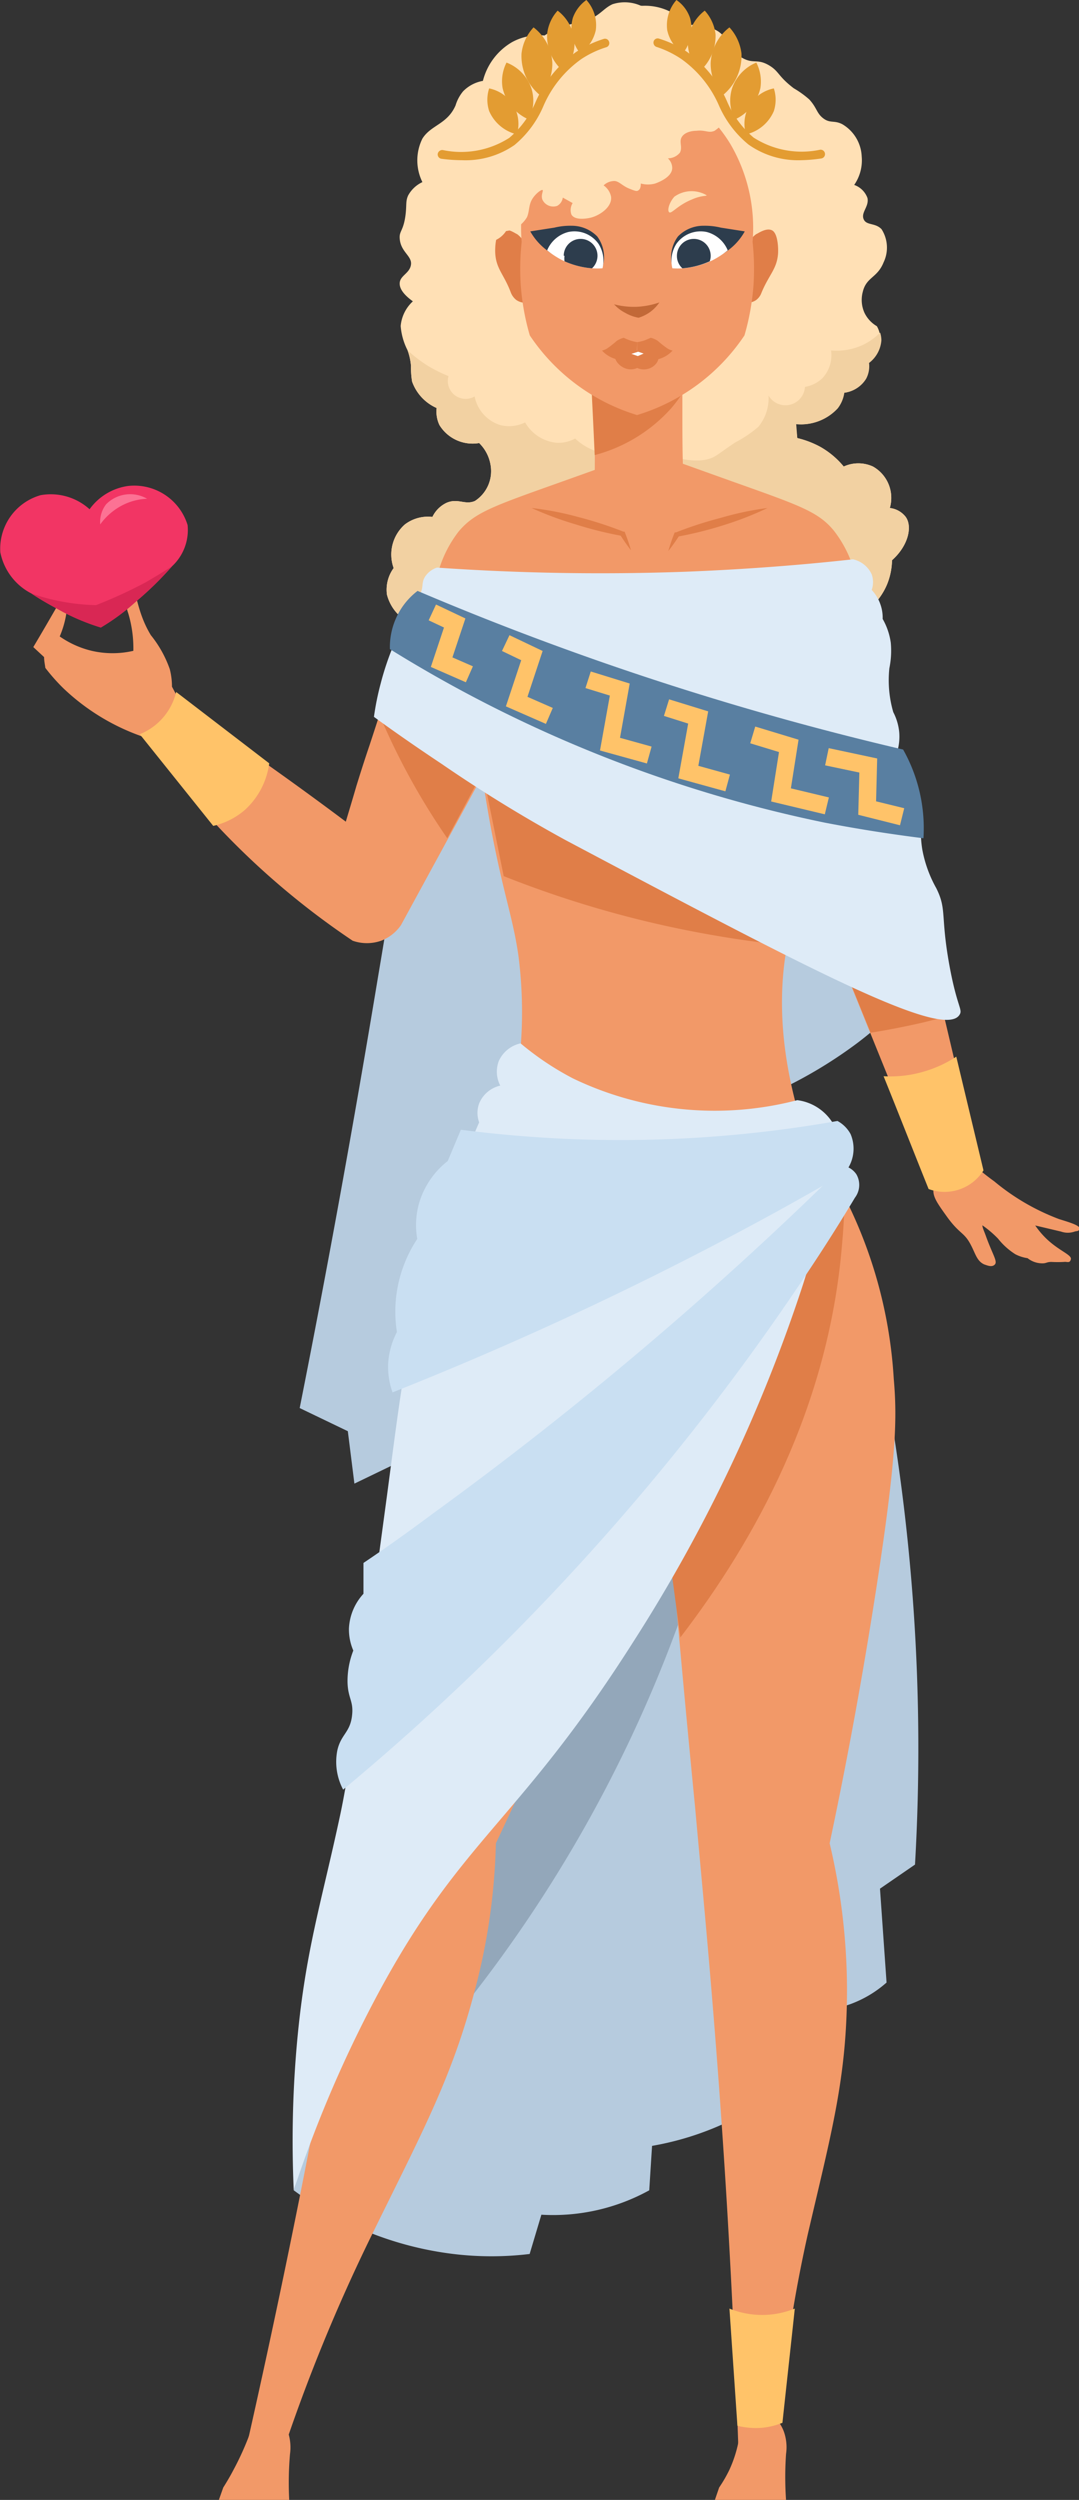 <svg xmlns="http://www.w3.org/2000/svg" viewBox="0 0 69.02 159.79"><rect x="0" y="0" width="69.02" height="159.79" fill="#333333" stroke="none"/><defs><style>.cls-1{fill:#b6cbde;}.cls-2{fill:#93a7ba;}.cls-3{fill:#ffe0b5;}.cls-4{fill:#f29968;}.cls-5{fill:#e07e48;}.cls-6{fill:#f2d1a2;}.cls-7{fill:#2d3d4d;}.cls-8{fill:#fff;}.cls-9{fill:#c26938;}.cls-10{fill:#deebf7;}.cls-11{fill:#c9dff2;}.cls-12{fill:#e39c32;}.cls-13{fill:#f23564;}.cls-14{fill:#fc7294;}.cls-15{fill:#597fa1;}.cls-16{fill:#ffc369;}.cls-17{fill:#d92754;}</style></defs><g id="Слой_2" data-name="Слой 2"><g id="Слой_2-2" data-name="Слой 2"><path class="cls-1" d="M18.79,140A21.53,21.53,0,0,0,29,144.07a20.32,20.32,0,0,0,4.88,0l.75-2.51A12.75,12.75,0,0,0,41.53,140l.18-2.84a18.81,18.81,0,0,0,7.4-3l3-5.62a7.32,7.32,0,0,0,2.23-.42,7.23,7.23,0,0,0,2.37-1.4l-.42-6,2.24-1.54a129.39,129.39,0,0,0-2.24-32.5,127.93,127.93,0,0,0-3.9-14.93L33,93.85Z"/><path class="cls-2" d="M46.38,93.29A82.06,82.06,0,0,1,44,102.08a87.3,87.3,0,0,1-22.88,35.44A89.11,89.11,0,0,1,46.38,93.29Z"/><path class="cls-1" d="M58.79,63a27.46,27.46,0,0,1-3.9,3.63A29.06,29.06,0,0,1,44.7,71.53C40.56,72.73,34.64,77.39,27,92.74l-4.33,2.09-.42-3.35L19.17,90q2.66-13.38,5-27.49,2-11.85,3.62-23.29c2.85.2,17.62,1.54,26.23,13.53A30.21,30.21,0,0,1,58.79,63Z"/><path class="cls-3" d="M41.87,26.91c-.1.62-.2,1.21-.31,1.79-.15.83-.32,1.64-.5,2.41-1.11,4.74-2.72,8.21-5.54,9.47-.8.36-3.85,1.73-6.66.43a6,6,0,0,1-1.38-.91A2.78,2.78,0,0,1,24.75,38a2.35,2.35,0,0,1,.43-1.69,2.56,2.56,0,0,1,.72-2.79,2.45,2.45,0,0,1,1.76-.48,1.91,1.91,0,0,1,.9-.9c.74-.32,1.18.16,1.82-.12a2.27,2.27,0,0,0,1-2.3,2.53,2.53,0,0,0-.73-1.4,2.49,2.49,0,0,1-2.54-1.15,2,2,0,0,1-.18-1.09,2.92,2.92,0,0,1-1.57-1.69,5.51,5.51,0,0,1-.07-1,3.84,3.84,0,0,0-.22-1,4.09,4.09,0,0,1-.44-1.55,2.43,2.43,0,0,1,.78-1.58c-.43-.31-.89-.74-.84-1.2s.65-.6.72-1.15-.65-.8-.72-1.64c-.05-.5.22-.48.36-1.45.1-.73,0-.94.18-1.33a2,2,0,0,1,.91-.85,3.13,3.13,0,0,1,0-2.78c.55-.88,1.59-.91,2.12-2.12a2.56,2.56,0,0,1,.48-.9,2.33,2.33,0,0,1,1.27-.67,4,4,0,0,1,1.87-2.48,3.61,3.61,0,0,1,2.07-.42,5,5,0,0,1,1.08-.55c.65-.23,1-.21,1.45-.36,1-.3,1.2-.81,1.82-1.09A2.53,2.53,0,0,1,41,.37s0,0,0,0a8.8,8.8,0,0,1,1.44.7A96.21,96.21,0,0,1,41.87,26.91Z"/><path class="cls-4" d="M25.22,42.7c-.68,2.18-1.21,3.81-1.58,4.93-.16.47-.46,1.37-.84,2.6-.29,1-.52,1.75-.68,2.29q-4-3-8.39-6c-1.4-1-2.8-1.89-4.18-2.79l-1.82,1A51.1,51.1,0,0,0,13.18,52a50.11,50.11,0,0,0,9.38,8.13,2.75,2.75,0,0,0,1.82,0,2.72,2.72,0,0,0,1.27-1l7.47-13.7Z"/><path class="cls-5" d="M24.24,45.63q.39.91.84,1.86a44.08,44.08,0,0,0,3.53,6.09c.72-1.33,1.43-2.67,2.14-4Z"/><path class="cls-4" d="M57.32,51.94l-6.73,1.55L59.71,76a2.09,2.09,0,0,0,1.76.47,2.2,2.2,0,0,0,1.4-1Z"/><path class="cls-5" d="M60.47,65l-1.4.35c-1.17.27-2.3.49-3.38.66l-1.78-4.39Z"/><path class="cls-4" d="M53.19,43.72a62.06,62.06,0,0,1-.63,6.65c-.74,5-1.72,7.44-2.2,10-.61,3.23-.64,8,2,14.52a22.33,22.33,0,0,1-4.72,1.93,23.59,23.59,0,0,1-16.21-1.75,28.38,28.38,0,0,0,1.73-14c-.35-2.42-.94-3.85-1.73-8a85.55,85.55,0,0,1-1.26-9.8Z"/><path class="cls-5" d="M51.26,60.51c-1.73-.15-3.54-.37-5.44-.7A67.32,67.32,0,0,1,32.22,56l-1.47-7.26Z"/><path class="cls-3" d="M57.06,35.81a4.29,4.29,0,0,1-.3,1.5c-1.09,2.7-5.1,4.12-10,3.94a46.14,46.14,0,0,1-5.26-9.07c-.16-.36-.31-.72-.45-1.07-.3-.75-.58-1.49-.84-2.23A51.45,51.45,0,0,1,38.91,1.44,3.34,3.34,0,0,1,41,.37s0,0,0,0l.11,0A3.63,3.63,0,0,1,44,1.62,2.86,2.86,0,0,1,45.93,2c.74.5.63,1.13,1.45,1.64s1,.06,1.82.54c.65.39.55.68,1.57,1.46a6.2,6.2,0,0,1,1,.72c.5.55.46.88.9,1.21s.69.1,1.21.37A2.51,2.51,0,0,1,55.12,10a2.75,2.75,0,0,1-.48,1.82,1.39,1.39,0,0,1,.85.84c.11.54-.42.91-.25,1.34s.74.22,1.15.65a2.18,2.18,0,0,1,.13,2.12c-.4,1-1.1.93-1.33,1.88A2,2,0,0,0,55.3,20a2,2,0,0,0,.79.85,1.57,1.57,0,0,1,.17.42,1.67,1.67,0,0,1,.08.49,2,2,0,0,1-.79,1.45,1.71,1.71,0,0,1-.18,1,1.9,1.9,0,0,1-1.4.9,2.12,2.12,0,0,1-.42,1,3.16,3.16,0,0,1-2.66,1L51,28a6,6,0,0,1,1.45.55,5.35,5.35,0,0,1,1.52,1.27,2.24,2.24,0,0,1,1.87,0,2.3,2.3,0,0,1,1.08,2.65,1.5,1.5,0,0,1,1,.55C58.38,33.62,58.12,34.87,57.06,35.81Z"/><path class="cls-6" d="M57.06,35.81a4.29,4.29,0,0,1-.3,1.5c-1.09,2.7-5.1,4.12-10,3.94a46.14,46.14,0,0,1-5.26-9.07c-.16-.36-.31-.72-.45-1.07-1.11,4.74-2.72,8.21-5.54,9.47-.8.36-3.85,1.73-6.66.43a6,6,0,0,1-1.38-.91A2.78,2.78,0,0,1,24.75,38a2.35,2.35,0,0,1,.43-1.69,2.56,2.56,0,0,1,.72-2.79,2.45,2.45,0,0,1,1.76-.48,1.91,1.91,0,0,1,.9-.9c.74-.32,1.18.16,1.82-.12a2.27,2.27,0,0,0,1-2.3,2.53,2.53,0,0,0-.73-1.4,2.49,2.49,0,0,1-2.54-1.15,2,2,0,0,1-.18-1.09,2.92,2.92,0,0,1-1.57-1.69,5.51,5.51,0,0,1-.07-1,3.84,3.84,0,0,0-.22-1,8.94,8.94,0,0,0,1.31,1,9.35,9.35,0,0,0,1.31.65,1.14,1.14,0,0,0,1.67,1.3A2.4,2.4,0,0,0,32,27.17,2.31,2.31,0,0,0,33.59,27a2.61,2.61,0,0,0,2,1.3,2.21,2.21,0,0,0,1.2-.27,3.72,3.72,0,0,0,2.88,1,2.68,2.68,0,0,0,.59-.15,3,3,0,0,0,.81-.41l.53.23c2.45,1,3.61.81,4.21.42.19-.11.47-.34,1.22-.84a7.74,7.74,0,0,0,1.48-1,2.87,2.87,0,0,0,.65-2,1.25,1.25,0,0,0,2.33-.55,2.1,2.1,0,0,0,1.12-.56,2.15,2.15,0,0,0,.55-1.77,4,4,0,0,0,2.05-.36,4,4,0,0,0,1.09-.78,1.67,1.67,0,0,1,.08.49,2,2,0,0,1-.79,1.45,1.71,1.71,0,0,1-.18,1,1.9,1.9,0,0,1-1.4.9,2.12,2.12,0,0,1-.42,1,3.16,3.16,0,0,1-2.66,1L51,28a6,6,0,0,1,1.45.55,5.35,5.35,0,0,1,1.52,1.27,2.24,2.24,0,0,1,1.87,0,2.3,2.3,0,0,1,1.08,2.65,1.5,1.5,0,0,1,1,.55C58.38,33.62,58.12,34.87,57.06,35.81Z"/><path class="cls-4" d="M54.91,39.16a7.57,7.57,0,0,0-1.57-5.24c-1-1.22-2.21-1.62-6.51-3.15l-5.42-1.94v0l-.07,0-.07,0-.13.1-5.29,1.89c-4.3,1.53-5.48,1.93-6.51,3.15a7.62,7.62,0,0,0-1.57,5.24L41.3,40.94v0l.08,0Z"/><path class="cls-4" d="M43.65,24.69c0,.52,0,1,0,1.57,0,2,0,4,.16,5.85A4.25,4.25,0,0,1,38,32c.07-1.71.06-3.53,0-5.44,0-.71-.09-1.4-.15-2.08Z"/><path class="cls-5" d="M43.75,25a10.55,10.55,0,0,1-.81,1.09,10,10,0,0,1-4.9,3c-.07-1.6-.15-3.21-.23-4.82Z"/><path class="cls-5" d="M47.83,15.66a1.57,1.57,0,0,1,.55-.7c.06,0,.61-.43,1-.24s.41,1.19.39,1.48c-.07,1-.58,1.35-1.06,2.51a1,1,0,0,1-.33.46,1,1,0,0,1-.52.18Z"/><path class="cls-5" d="M33.61,15.66a1.61,1.61,0,0,0-.54-.7c-.06,0-.61-.43-1-.24s-.41,1.19-.39,1.48c.06,1,.57,1.35,1,2.51a1.12,1.12,0,0,0,.34.46,1,1,0,0,0,.51.18Z"/><path class="cls-4" d="M45.08,7.19a9.53,9.53,0,0,1,1.63,2,10.58,10.58,0,0,1,1.43,6.27,16.1,16.1,0,0,1,.06,2.75,15.42,15.42,0,0,1-.58,3.23,12.68,12.68,0,0,1-6.87,5.09,75.06,75.06,0,0,1-.62-8.72,76.86,76.86,0,0,1,.62-11Z"/><path class="cls-4" d="M36.43,7.19a9.87,9.87,0,0,0-1.64,2,10.64,10.64,0,0,0-1.42,6.27,16.1,16.1,0,0,0-.06,2.75,15.42,15.42,0,0,0,.58,3.23,12.7,12.7,0,0,0,6.86,5.09V6.79Z"/><path class="cls-7" d="M45.87,16.4a3.15,3.15,0,0,0,.5-.26,3.79,3.79,0,0,0,1.27-1.35l-1.53-.24A4.34,4.34,0,0,0,45,14.43a2.26,2.26,0,0,0-1.63.68A2.22,2.22,0,0,0,43,17,9,9,0,0,0,45.87,16.4Z"/><path class="cls-7" d="M35.7,16.4a3.34,3.34,0,0,1-.51-.26,3.88,3.88,0,0,1-1.27-1.35l1.54-.24a4.34,4.34,0,0,1,1.11-.12,2.28,2.28,0,0,1,1.63.68,2.2,2.2,0,0,1,.36,1.9A8.87,8.87,0,0,1,35.7,16.4Z"/><path class="cls-8" d="M46.55,16a5.57,5.57,0,0,1-1,.65l-.12.05a5.26,5.26,0,0,1-1.75.45,5.34,5.34,0,0,1-.67,0,2,2,0,0,1,.26-1.57,1.9,1.9,0,0,1,1.94-.75A2,2,0,0,1,46.55,16Z"/><path class="cls-7" d="M45.46,16.35a1,1,0,0,1-.06.35,5.26,5.26,0,0,1-1.75.45,1.06,1.06,0,0,1-.35-.8,1.08,1.08,0,1,1,2.16,0Z"/><path class="cls-8" d="M35,16a5.57,5.57,0,0,0,1,.65l.12.05a5.36,5.36,0,0,0,1.76.45,5.19,5.19,0,0,0,.66,0,2,2,0,0,0-.26-1.57,1.88,1.88,0,0,0-1.93-.75A2,2,0,0,0,35,16Z"/><path class="cls-7" d="M36.11,16.35a1.34,1.34,0,0,0,0,.35,5.36,5.36,0,0,0,1.76.45,1.1,1.1,0,0,0,.35-.8,1.08,1.08,0,0,0-2.16,0Z"/><path class="cls-9" d="M42.18,19.33a5.15,5.15,0,0,1-1.45.28,5,5,0,0,1-1.45-.16A2.48,2.48,0,0,0,40,20a2.62,2.62,0,0,0,.85.31,2.63,2.63,0,0,0,.77-.39A2.58,2.58,0,0,0,42.18,19.33Z"/><path class="cls-5" d="M40.76,21.87a2.67,2.67,0,0,0,.49-.12l.38-.16a1.48,1.48,0,0,1,.45.2,6.12,6.12,0,0,0,.64.5,1.23,1.23,0,0,0,.3.12,1.87,1.87,0,0,1-1.2.6,1.9,1.9,0,0,1-1.06-.25Z"/><path class="cls-5" d="M40.76,21.87a2.79,2.79,0,0,1-.48-.12,3.64,3.64,0,0,1-.38-.16,1.48,1.48,0,0,0-.45.2,6.12,6.12,0,0,1-.64.5,1.4,1.4,0,0,1-.3.12,1.87,1.87,0,0,0,1.2.6,1.83,1.83,0,0,0,1-.25Z"/><path class="cls-3" d="M45.2,12.48c0,.07-.34,0-.94.27-.92.37-1.3.93-1.45.82s0-.64.33-1A1.9,1.9,0,0,1,45.2,12.48Z"/><path class="cls-3" d="M47.16,6.5l-.81.08c.1.09.42.39.36.73,0,.16-.18.31-.48.6a3.14,3.14,0,0,1-.52.45c-.39.17-.58-.07-1.17,0-.26,0-.74.08-.93.4s.07.64-.12,1a1,1,0,0,1-.77.36.85.85,0,0,1,.28.61c0,.53-.7.86-1.09,1a1.73,1.73,0,0,1-.92,0c0,.09,0,.31-.12.41s-.16.1-.61-.08-.63-.45-.93-.49a1,1,0,0,0-.72.28,1.16,1.16,0,0,1,.48.73c.07.65-.71,1.18-1.29,1.33,0,0-1,.26-1.25-.2a.85.85,0,0,1,.08-.73L36,12.63a.71.71,0,0,1-.36.53.77.77,0,0,1-.93-.37c-.14-.29.06-.58,0-.64s-.46.22-.68.6-.16.76-.32,1.13a1.83,1.83,0,0,1-1.34.89,1.59,1.59,0,0,1-.72.6,2.1,2.1,0,0,1-2.26-.68A9.36,9.36,0,0,1,30,12.23c1.76-4.07,5.88-5.63,6.9-6A14.22,14.22,0,0,1,47.16,6.5Z"/><path class="cls-5" d="M42.15,22.72a.91.91,0,0,1-.12.44,1,1,0,0,1-.69.44,1,1,0,0,1-.58-.08,1,1,0,0,1-.61.07,1.15,1.15,0,0,1-.67-.43,1.05,1.05,0,0,1-.17-.37,2.93,2.93,0,0,1,1.46-.39A3,3,0,0,1,42.15,22.72Z"/><path class="cls-8" d="M41.17,22.6l-.37.16-.41-.14.43-.14Z"/><path class="cls-10" d="M54.56,35.75c-3.33.37-6.87.64-10.61.79a151.08,151.08,0,0,1-16-.26,1.45,1.45,0,0,0-.76.58c-.26.41-.07.67-.34,1.15s-.38.35-.63.74a2.25,2.25,0,0,0-.35,1c-.18.35-.4.79-.63,1.33a18.35,18.35,0,0,0-.9,2.65,17.42,17.42,0,0,0-.42,2.09c1.12.82,2.59,1.85,4.32,3a90.9,90.9,0,0,0,7.94,4.88c15.42,8.17,24.19,12.8,25.2,11.16.22-.34-.16-.48-.65-3.16-.58-3.19-.15-3.55-.84-4.93A8,8,0,0,1,59,54.32a6.68,6.68,0,0,1-.09-1.3,11.3,11.3,0,0,0-1.51-5,3.41,3.41,0,0,0,.12-1.22,3.49,3.49,0,0,0-.38-1.28,7.3,7.3,0,0,1-.25-2.81,5.54,5.54,0,0,0,.09-1.63,4.24,4.24,0,0,0-.52-1.52,2.49,2.49,0,0,0-.14-.92,2.53,2.53,0,0,0-.56-.93,1.52,1.52,0,0,0,0-1A1.72,1.72,0,0,0,54.56,35.75Z"/><path class="cls-4" d="M50.4,71.34a23.74,23.74,0,0,1,3,4,29.55,29.55,0,0,1,3.77,12.78c.22,2.52.18,5-1.1,13.3-.64,4.14-1.59,9.75-3,16.4a40.8,40.8,0,0,1,1.11,9.33c0,5.66-1,9.16-2.52,15.71a90,90,0,0,0-2,14.16H47.25c-.13-3.88-.36-9.62-.78-16.57-.71-11.59-1.57-20-2-24.87-.92-9.37-2.16-23-3.46-40.93Z"/><path class="cls-5" d="M54,77c0,.85-.06,1.71-.14,2.58C53,89.93,48.33,98.4,43.52,104.66c-.33-2.44-.65-4.88-1-7.32Z"/><path class="cls-4" d="M41.11,71.34a16.57,16.57,0,0,1,2,4c.35,1,1.74,5.41.45,12.78-.45,2.52-1.14,5-4.57,13.3-1.72,4.14-4.13,9.75-7.27,16.4a40,40,0,0,1-1.33,9.33c-1.47,5.66-3.4,9.16-6.61,15.71A111.3,111.3,0,0,0,18,157H15.63c.88-3.88,2.15-9.62,3.54-16.57q1.17-5.86,2-10.62c1-5.37,1.87-10.7,2.42-14.25C26.74,95.27,25.16,90.33,29,79a71.7,71.7,0,0,1,4.14-9.73Z"/><path class="cls-10" d="M53.57,74c-.45,2-1.16,4.84-2.23,8.18a99.47,99.47,0,0,1-10.79,22.7c-7.62,12-11.25,12.62-16.93,23.62A78.86,78.86,0,0,0,18.79,140a70.29,70.29,0,0,1,.18-9.11c.52-6.07,1.56-9.13,2.79-14.88.67-3.13,1.44-8.91,3-20.46.91-6.87,1.33-10.59,3-16a71.22,71.22,0,0,1,2.89-7.81,1.76,1.76,0,0,1,0-1.21A1.92,1.92,0,0,1,32,69.39a1.92,1.92,0,0,1-.09-1.58,2,2,0,0,1,1.39-1.12,18.4,18.4,0,0,0,3.35,2.24A20.94,20.94,0,0,0,51,70.32a3.14,3.14,0,0,1,2.23,1.4A3,3,0,0,1,53.57,74Z"/><path class="cls-11" d="M54,75c-1.4.82-2.82,1.62-4.27,2.42A220.53,220.53,0,0,1,25.11,89a4.83,4.83,0,0,1-.28-1.86,5,5,0,0,1,.56-2,8.34,8.34,0,0,1,0-2.61,8.47,8.47,0,0,1,1.3-3.34A5.17,5.17,0,0,1,26.78,77a5.33,5.33,0,0,1,1.86-2.79l.84-2q3,.39,6.23.56a79.56,79.56,0,0,0,17.86-1.12,2.08,2.08,0,0,1,.84.84A2.38,2.38,0,0,1,54,75Z"/><path class="cls-11" d="M54.69,76.55Q53.22,79,51.62,81.39a153.29,153.29,0,0,1-29.67,33,3.78,3.78,0,0,1-.37-2.52c.23-1,.79-1.12.93-2.14s-.26-1.13-.28-2.23a5.35,5.35,0,0,1,.37-2,3.4,3.4,0,0,1-.28-1.4,3.51,3.51,0,0,1,.93-2.23V99.9c1.49-1,3-2.08,4.46-3.17A229.74,229.74,0,0,0,53.94,74.51a1.3,1.3,0,0,1,.84.55A1.35,1.35,0,0,1,54.69,76.55Z"/><path class="cls-12" d="M43.68,3.41a2.4,2.4,0,0,1-1-1.48A2.44,2.44,0,0,1,43.27,0a2.27,2.27,0,0,1,.87,1.15A2.55,2.55,0,0,1,43.68,3.41Z"/><path class="cls-12" d="M47.72,8.59a2.34,2.34,0,0,1,.16-1.75A2.4,2.4,0,0,1,49.5,5.65a2.35,2.35,0,0,1,0,1.45A2.56,2.56,0,0,1,47.72,8.59Z"/><path class="cls-12" d="M44.74,4.57A2.7,2.7,0,0,1,44,2.68a2.76,2.76,0,0,1,1.08-2,2.7,2.7,0,0,1,.69,1.5A3,3,0,0,1,44.74,4.57Z"/><path class="cls-12" d="M47,7.64a2.66,2.66,0,0,1-.17-2A2.74,2.74,0,0,1,48.38,4a2.68,2.68,0,0,1,.26,1.63A2.9,2.9,0,0,1,47,7.64Z"/><path class="cls-12" d="M46.23,6.09A3,3,0,0,1,45.46,4a3.07,3.07,0,0,1,1.2-2.25,3,3,0,0,1,.77,1.67A3.25,3.25,0,0,1,46.23,6.09Z"/><path class="cls-12" d="M37.11,3.41a2.4,2.4,0,0,0,1-1.48A2.39,2.39,0,0,0,37.51,0a2.38,2.38,0,0,0-.87,1.15A2.57,2.57,0,0,0,37.11,3.41Z"/><path class="cls-12" d="M33.07,8.59a2.45,2.45,0,0,0-.16-1.75,2.42,2.42,0,0,0-1.62-1.19,2.33,2.33,0,0,0,0,1.45A2.59,2.59,0,0,0,33.07,8.59Z"/><path class="cls-12" d="M36.05,4.57a2.7,2.7,0,0,0,.7-1.89,2.76,2.76,0,0,0-1.08-2A2.63,2.63,0,0,0,35,2.16,2.94,2.94,0,0,0,36.05,4.57Z"/><path class="cls-12" d="M33.83,7.64a2.67,2.67,0,0,0,.16-2A2.71,2.71,0,0,0,32.4,4a2.63,2.63,0,0,0-.25,1.63A2.9,2.9,0,0,0,33.83,7.64Z"/><path class="cls-12" d="M34.55,6.09A3,3,0,0,0,35.33,4a3.07,3.07,0,0,0-1.2-2.25,2.93,2.93,0,0,0-.77,1.67A3.23,3.23,0,0,0,34.55,6.09Z"/><path class="cls-4" d="M11.59,45,11,43.89a4.43,4.43,0,0,0-.14-1.12A7.29,7.29,0,0,0,9.65,40.6c-.92-1.51-.89-2.89-1.2-2.86s-.29.43-.33.6a1.64,1.64,0,0,0,.08.85,7.75,7.75,0,0,1,.33,2.41,5.92,5.92,0,0,1-2.66,0,6,6,0,0,1-2.05-.92,6.12,6.12,0,0,0,.4-1.33c.07-.39.19-1.27,0-1.33s-.35.36-.68.93-.79,1.37-1.41,2.41l.69.64c0,.23.05.46.08.69A12.21,12.21,0,0,0,4.06,44a14,14,0,0,0,5.81,3.32Z"/><path class="cls-13" d="M11,36.2a21.25,21.25,0,0,1-2.29,2.24,14,14,0,0,1-2.26,1.67,14,14,0,0,1-2.43-1c-.7-.38-1.39-.75-2-1.17a3.79,3.79,0,0,1-2-2.64A3.56,3.56,0,0,1,2.6,31.65a3.7,3.7,0,0,1,3.13.9,3.65,3.65,0,0,1,2.48-1.49A3.57,3.57,0,0,1,12,33.56,3.16,3.16,0,0,1,11,36.2Z"/><path class="cls-14" d="M9.41,31.88a3.78,3.78,0,0,0-1.36.31,4,4,0,0,0-1.64,1.33,1.86,1.86,0,0,1,.38-1.29A2.16,2.16,0,0,1,9.41,31.88Z"/><path class="cls-15" d="M26.71,37.77c3.69,1.57,7.62,3.1,11.81,4.56a190.21,190.21,0,0,0,19.25,5.58,10.24,10.24,0,0,1,1.3,5.67c-2-.25-4.15-.58-6.32-1A85.32,85.32,0,0,1,24.94,41.49a4.56,4.56,0,0,1,.47-2.14A4.47,4.47,0,0,1,26.71,37.77Z"/><path class="cls-5" d="M49.1,32.47a21.1,21.1,0,0,1-2.82,1.1,24.12,24.12,0,0,1-2.93.73l.11-.08a11.94,11.94,0,0,1-.71,1,11.1,11.1,0,0,1,.41-1.19l0,0,.08,0a24.61,24.61,0,0,1,2.87-.93A19.5,19.5,0,0,1,49.1,32.47Z"/><path class="cls-5" d="M34,32.47a19.5,19.5,0,0,1,3,.58,24.61,24.61,0,0,1,2.87.93l.08,0,0,0a11.1,11.1,0,0,1,.41,1.19,11.82,11.82,0,0,1-.7-1l.1.08a24.12,24.12,0,0,1-2.93-.73A21.64,21.64,0,0,1,34,32.47Z"/><polygon class="cls-16" points="57.57 52.75 54.9 52.08 54.97 49.38 52.78 48.92 53.01 47.82 56.11 48.48 56.04 51.22 57.84 51.66 57.57 52.75"/><polygon class="cls-16" points="52.76 52.05 49.33 51.23 49.83 48.07 47.99 47.51 48.31 46.44 51.08 47.28 50.59 50.39 53.02 50.97 52.76 52.05"/><polygon class="cls-16" points="46.4 50.58 43.39 49.75 44.02 46.25 42.47 45.76 42.8 44.7 45.3 45.47 44.67 48.95 46.69 49.51 46.4 50.58"/><polygon class="cls-16" points="41.38 48.8 38.38 47.97 39.01 44.46 37.45 43.98 37.79 42.92 40.28 43.69 39.66 47.16 41.68 47.72 41.38 48.8"/><polygon class="cls-16" points="34.92 46.27 32.36 45.15 33.34 42.2 32.11 41.61 32.59 40.6 34.71 41.61 33.74 44.54 35.36 45.25 34.92 46.27"/><polygon class="cls-16" points="29.8 43.61 27.56 42.63 28.4 40.11 27.42 39.65 27.89 38.64 29.77 39.53 28.94 42.02 30.25 42.59 29.8 43.61"/><path class="cls-4" d="M62,74.2a16.51,16.51,0,0,0,1.6,1.31,14.36,14.36,0,0,0,4.14,2.41c.5.16,1.34.39,1.31.6s-.17.15-.31.2a1.31,1.31,0,0,1-.87,0l-1.65-.39a5.42,5.42,0,0,0,.75.88c.81.76,1.6,1,1.53,1.28s-.24.14-.44.17a7.3,7.3,0,0,1-.8,0c-.29,0-.32.08-.53.09a1.52,1.52,0,0,1-1-.33,2.45,2.45,0,0,1-.78-.25,4.38,4.38,0,0,1-1.11-1,6.85,6.85,0,0,0-1-.85c0,.16.13.41.24.73.41,1.13.74,1.57.56,1.77s-.47.07-.68,0c-.47-.21-.56-.68-.85-1.23-.43-.84-.7-.68-1.5-1.77-.63-.88-.95-1.31-.9-1.8C59.75,74.79,61.82,74.24,62,74.2Z"/><path class="cls-4" d="M49.54,154.49a2.62,2.62,0,0,1,.6.93,3,3,0,0,1,.14,1.44,21.58,21.58,0,0,0,0,2.93H45.73L46,159a8.74,8.74,0,0,0,.65-1.12,8,8,0,0,0,.74-3.53Z"/><path class="cls-4" d="M17.8,154.49a2.76,2.76,0,0,1,.61.93,3.1,3.1,0,0,1,.14,1.44,21.22,21.22,0,0,0-.05,2.93H14l.28-.79c.22-.35.44-.72.65-1.12a18.64,18.64,0,0,0,1.67-4.32Z"/><path class="cls-16" d="M11.27,44.23a3.88,3.88,0,0,1-2.33,2.7l4.7,5.86a4.68,4.68,0,0,0,2-1,4.87,4.87,0,0,0,1.58-3Z"/><path class="cls-16" d="M59.4,76a2.94,2.94,0,0,0,3.51-1.19l-1.74-7.27a7.65,7.65,0,0,1-2,.93,7.52,7.52,0,0,1-2.65.32C57.51,71.24,58.45,73.64,59.4,76Z"/><path class="cls-16" d="M50.84,147.56a5.66,5.66,0,0,1-1.44.37,5.59,5.59,0,0,1-2.74-.37l.51,7.49a5,5,0,0,0,1.44.14,4.64,4.64,0,0,0,1.44-.33C50.31,152.43,50.58,150,50.84,147.56Z"/><path class="cls-12" d="M51.25,10.24a5.5,5.5,0,0,1-3.37-1A6.66,6.66,0,0,1,46,6.77a7.13,7.13,0,0,0-2.42-3A6.37,6.37,0,0,0,42,3a.29.29,0,0,1-.19-.35.27.27,0,0,1,.35-.18,7,7,0,0,1,1.75.82,7.64,7.64,0,0,1,2.6,3.2,6.23,6.23,0,0,0,1.69,2.3,5.69,5.69,0,0,0,4.26.78.28.28,0,0,1,.31.24.28.28,0,0,1-.24.32A9.92,9.92,0,0,1,51.25,10.24Z"/><path class="cls-12" d="M29.56,10.24a10.19,10.19,0,0,1-1.31-.09A.28.28,0,0,1,28,9.83a.3.3,0,0,1,.32-.24,5.71,5.71,0,0,0,4.26-.78,6.17,6.17,0,0,0,1.68-2.29,7.71,7.71,0,0,1,2.61-3.21,7.12,7.12,0,0,1,1.74-.82.27.27,0,0,1,.35.18.27.27,0,0,1-.18.35,6.21,6.21,0,0,0-1.6.76,7.13,7.13,0,0,0-2.42,3,6.58,6.58,0,0,1-1.85,2.49A5.49,5.49,0,0,1,29.56,10.24Z"/><path class="cls-17" d="M11,36.2a21.25,21.25,0,0,1-2.29,2.24,14,14,0,0,1-2.26,1.67,14,14,0,0,1-2.43-1c-.7-.38-1.39-.75-2-1.17a13.6,13.6,0,0,0,4.12.74,29.5,29.5,0,0,0,3.18-1.46C9.94,36.86,10.5,36.52,11,36.2Z"/></g></g></svg>
